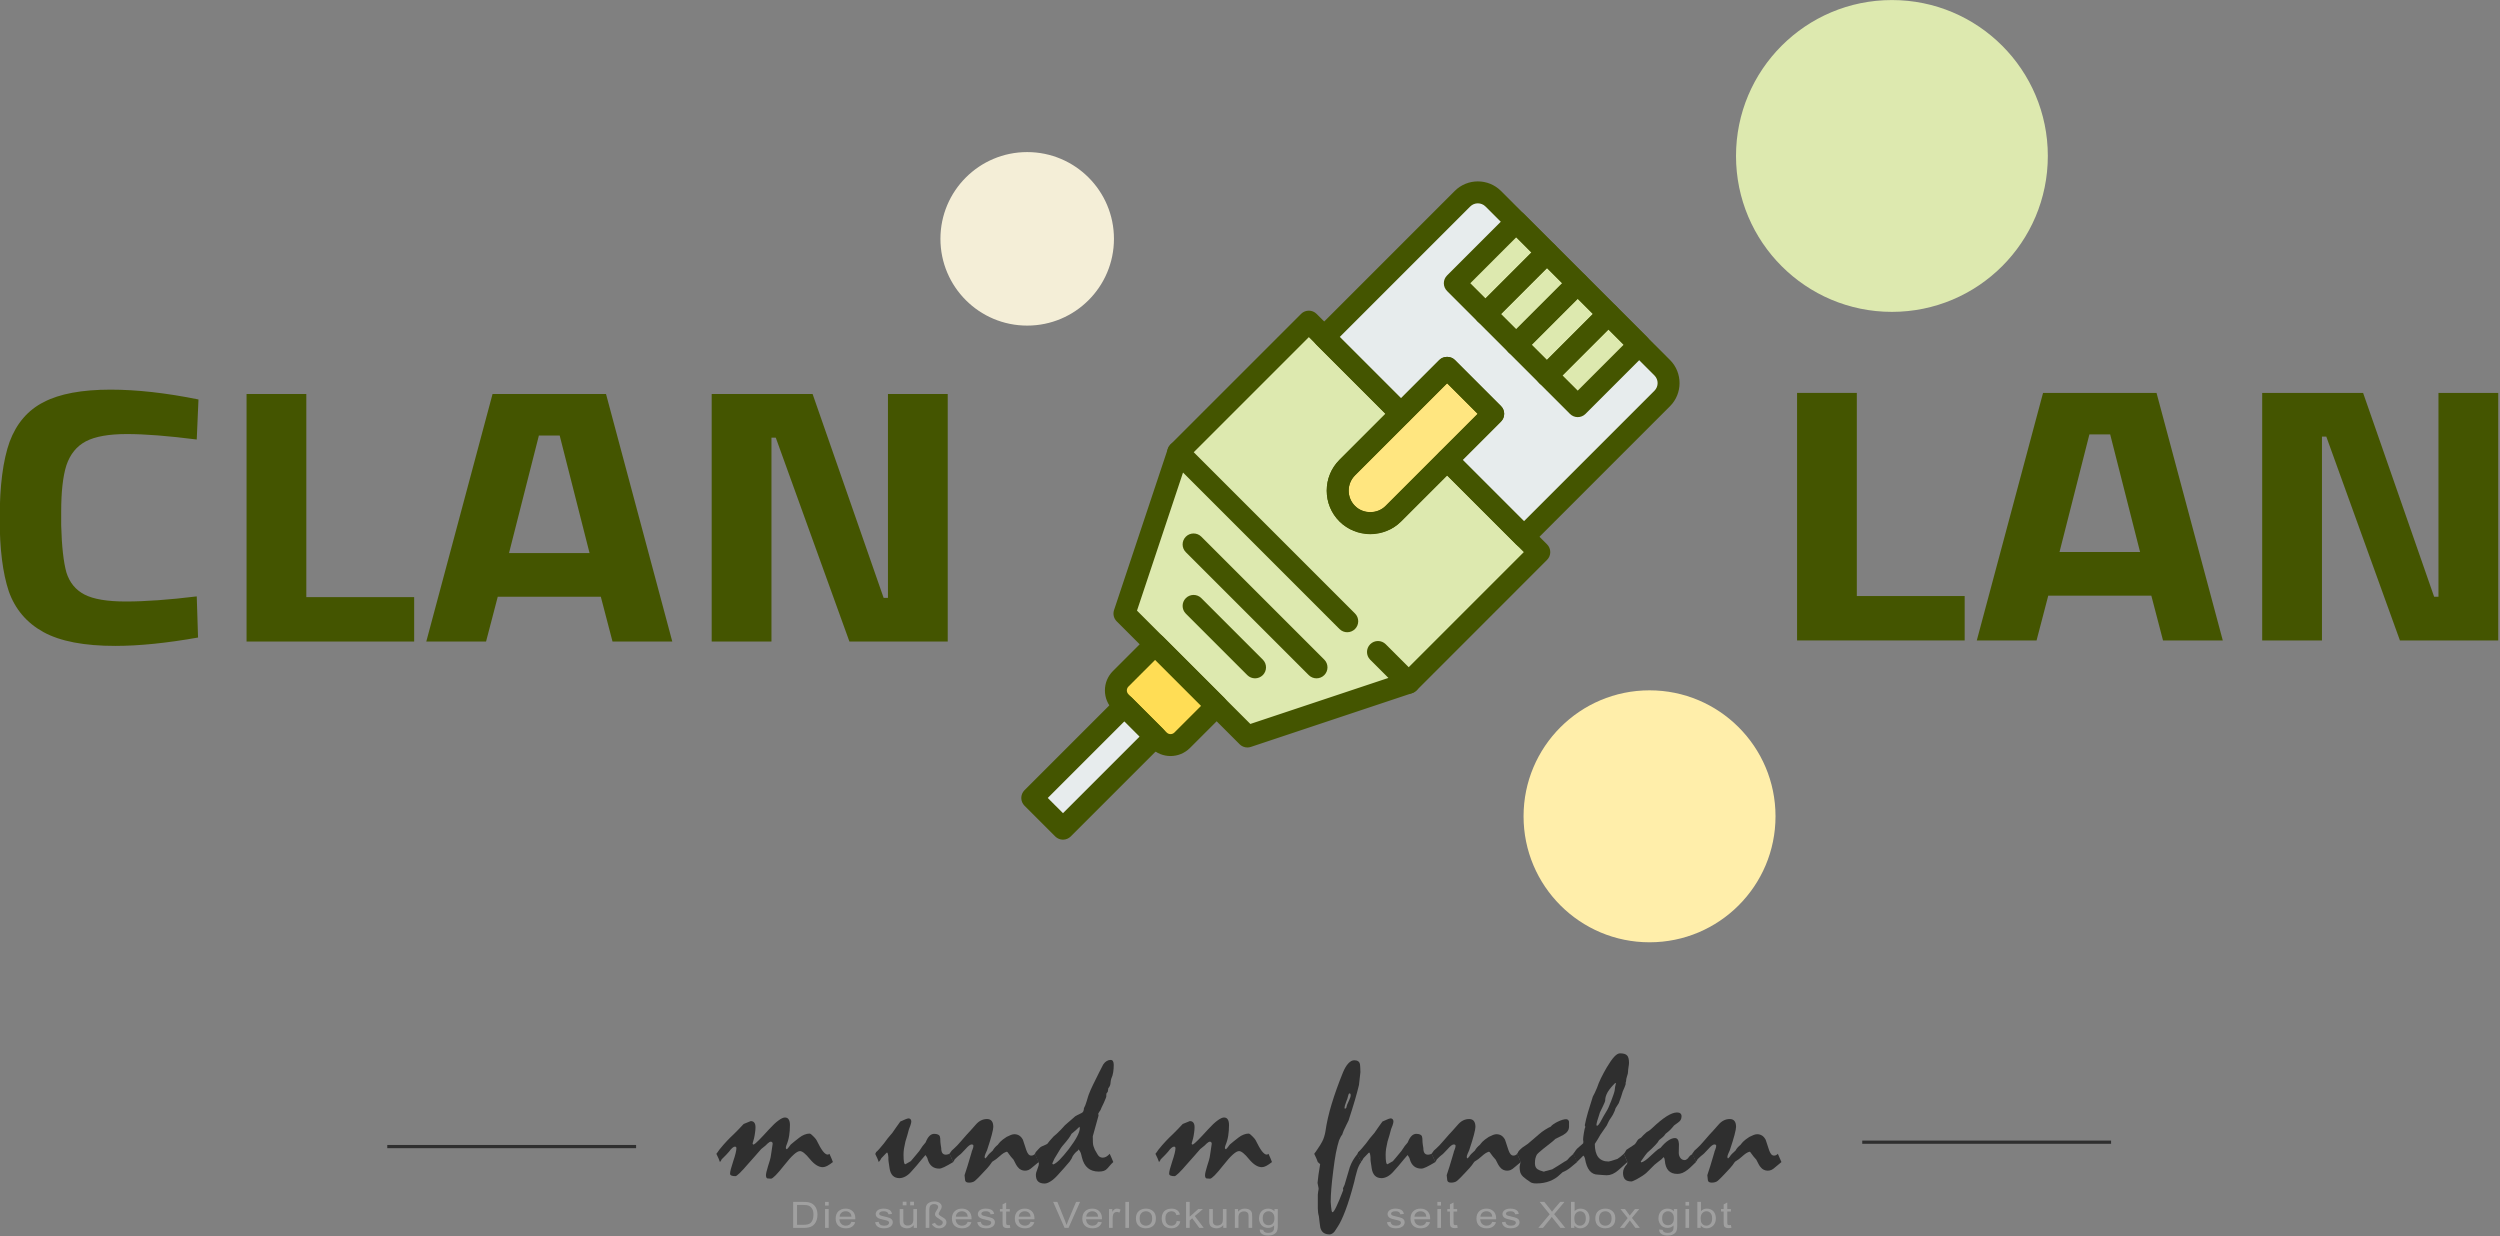 <?xml version="1.0" encoding="UTF-8" standalone="no"?>
<!-- Generator: Adobe Illustrator 12.0.0, SVG Export Plug-In . SVG Version: 6.00 Build 51448)  -->

<svg
   version="1.1"
   id="Ebene_1"
   width="668.665"
   height="330.645"
   viewBox="0 0 668.665 330.645"
   overflow="visible"
   enable-background="new 0 0 886.002 531.601"
   xml:space="preserve"
   sodipodi:docname="clanlan_logo.svg"
   inkscape:version="1.1.2 (b8e25be833, 2022-02-05)"
   xmlns:inkscape="http://www.inkscape.org/namespaces/inkscape"
   xmlns:sodipodi="http://sodipodi.sourceforge.net/DTD/sodipodi-0.dtd"
   xmlns="http://www.w3.org/2000/svg"
   xmlns:svg="http://www.w3.org/2000/svg"><rect x="0" y="0" width="668.665" height="330.645" fill="#808080" stroke="none"/><defs
   id="defs7" /><sodipodi:namedview
   id="namedview5"
   pagecolor="#ffffff"
   bordercolor="#666666"
   borderopacity="1.0"
   inkscape:pageshadow="2"
   inkscape:pageopacity="0.0"
   inkscape:pagecheckerboard="0"
   showgrid="false"
   inkscape:zoom="1.8101934"
   inkscape:cx="341.39999"
   inkscape:cy="102.47524"
   inkscape:window-width="3840"
   inkscape:window-height="2054"
   inkscape:window-x="-11"
   inkscape:window-y="-11"
   inkscape:window-maximized="1"
   inkscape:current-layer="g38325"
   showguides="true"
   inkscape:guide-bbox="true"
   fit-margin-top="0"
   fit-margin-left="0"
   fit-margin-right="0"
   fit-margin-bottom="0" />

<g
   id="g949"
   transform="matrix(0.442,0,0,0.442,-30.61,21.246)"><g
     id="g874">
</g><g
     id="g876">
</g><g
     id="g878">
</g><g
     id="g880">
</g><g
     id="g882">
</g><g
     id="g884">
</g><g
     id="g886">
</g><g
     id="g888">
</g><g
     id="g890">
</g><g
     id="g892">
</g><g
     id="g894">
</g><g
     id="g896">
</g><g
     id="g898">
</g><g
     id="g900">
</g><g
     id="g902">
</g><g
     style="overflow:visible"
     id="g18595-1"
     transform="matrix(0.635,0,0,0.635,-6631.712,1886.257)"><g
       id="g136740-4"
       transform="translate(-53.485,-172.64)" /></g><g
     id="g38325"
     transform="translate(7534.45,219.838)"><circle
       style="fill:#dde9af;fill-opacity:1;stroke:none;stroke-width:7.692;stroke-linecap:square;stroke-linejoin:round;stroke-miterlimit:4;stroke-dasharray:none;stroke-dashoffset:170.079;stroke-opacity:1;paint-order:stroke markers fill"
       id="path34313"
       cx="-6320.345"
       cy="-173.532"
       r="94.345" /><g
       id="g18704-6-7"
       transform="matrix(0.778,0,0,0.778,-6837.727,-199.625)"><rect
         x="-408.047"
         y="-379.374"
         transform="rotate(-135)"
         style="fill:#e7eced;stroke-width:1"
         width="33.801"
         height="115.848"
         id="rect824-6-6" /><path
         style="fill:#ffdd55"
         d="m 94.906,488.015 -29.756,-29.756 c -4.984,-4.984 -4.984,-13.065 0,-18.048 l 35.32,-35.32 47.805,47.805 -35.32,35.32 c -4.985,4.982 -13.066,4.982 -18.049,-0.001 z"
         id="path826-2-6" /><path
         style="fill:#e7eced"
         d="m 486.353,198.244 -131.432,-131.442 c -6.605,-6.605 -17.323,-6.605 -23.928,0 l -117.899,117.899 59.751,59.76 35.858,35.858 59.751,59.76 117.899,-117.899 c 6.614,-6.613 6.614,-17.331 0,-23.936 z"
         id="path828-7-6" /><g
         id="g834-3-0"
         style="fill:#dde9af"
         transform="translate(-12.167,53.326)"><path
           style="fill:#dde9af"
           d="m 331.222,216.641 -41.831,41.831 c -9.899,9.899 -25.95,9.899 -35.858,0 -9.899,-9.899 -9.899,-25.95 0,-35.858 L 295.364,180.783 223.657,109.076 122.075,210.66 80.243,336.153 175.852,431.762 301.337,389.931 402.928,288.349 Z"
           id="path830-6-4" /><rect
           x="356.146"
           y="33.447"
           transform="matrix(-0.707,-0.707,0.707,-0.707,589.279,378.582)"
           style="fill:#dde9af"
           width="33.801"
           height="67.602"
           id="rect832-8-5" /></g><rect
         x="-391.159"
         y="136.144"
         transform="rotate(-135)"
         style="fill:#dde9af;fill-opacity:1;stroke-width:1"
         width="33.801"
         height="67.601"
         id="rect836-2-2" /><rect
         x="-424.97"
         y="136.125"
         transform="rotate(-135)"
         style="fill:#dde9af;fill-opacity:1;stroke-width:1"
         width="33.801"
         height="67.601"
         id="rect838-3-3" /><g
         id="g844-4-8"
         transform="translate(-12.167,53.326)"><rect
           x="427.865"
           y="105.196"
           transform="matrix(-0.707,-0.707,0.707,-0.707,660.977,551.778)"
           style="fill:#dde9af;fill-opacity:1"
           width="33.801"
           height="67.602"
           id="rect840-7-2" /><path
           style="fill:#ffe680"
           d="m 253.533,258.464 v 0 c -9.899,-9.899 -9.899,-25.95 0,-35.858 l 77.68,-77.68 35.858,35.858 -77.68,77.68 c -9.899,9.907 -25.951,9.907 -35.858,0 z"
           id="path842-6-5" /></g><g
         id="g872-9-8"
         style="fill:#445500;fill-opacity:1"
         transform="translate(-12.167,53.326)"><path
           style="fill:#445500;fill-opacity:1"
           d="m 361.097,111.637 c -2.185,0 -4.369,-0.836 -6.033,-2.5 L 331.162,85.235 c -1.604,-1.604 -2.5,-3.772 -2.5,-6.033 0,-2.261 0.896,-4.437 2.5,-6.033 l 47.805,-47.805 c 3.337,-3.337 8.73,-3.337 12.066,0 l 23.902,23.902 c 1.604,1.604 2.5,3.772 2.5,6.033 0,2.261 -0.896,4.437 -2.5,6.033 l -47.805,47.805 c -1.664,1.664 -3.848,2.5 -6.033,2.5 z M 349.261,79.201 361.097,91.037 396.835,55.299 385,43.463 Z"
           id="path846-2-1" /><path
           style="fill:#445500;fill-opacity:1"
           d="m 385,135.539 v 0 c -2.261,0 -4.437,-0.896 -6.033,-2.5 l -23.902,-23.902 c -3.337,-3.337 -3.337,-8.73 0,-12.066 L 402.87,49.266 c 1.604,-1.604 3.772,-2.5 6.033,-2.5 v 0 c 2.261,0 4.437,0.896 6.033,2.5 l 23.902,23.902 c 3.337,3.337 3.337,8.73 0,12.066 l -47.805,47.805 c -1.605,1.596 -3.772,2.5 -6.033,2.5 z M 373.164,103.104 385,114.94 420.738,79.202 408.902,67.366 Z"
           id="path848-2-1" /><path
           style="fill:#445500;fill-opacity:1"
           d="m 408.902,159.442 c -2.185,0 -4.369,-0.836 -6.033,-2.5 L 378.967,133.04 c -1.604,-1.604 -2.5,-3.772 -2.5,-6.033 0,-2.261 0.896,-4.437 2.5,-6.033 l 47.805,-47.805 c 3.337,-3.337 8.73,-3.337 12.066,0 L 462.74,97.07 c 1.604,1.604 2.5,3.772 2.5,6.033 0,2.261 -0.896,4.437 -2.5,6.033 l -47.805,47.805 c -1.664,1.664 -3.849,2.501 -6.033,2.501 z m -11.836,-32.436 11.836,11.836 35.738,-35.738 -11.836,-11.836 z"
           id="path850-5-9" /><path
           style="fill:#445500;fill-opacity:1"
           d="m 432.804,183.344 v 0 c -2.261,0 -4.437,-0.896 -6.033,-2.5 l -23.902,-23.902 c -3.337,-3.337 -3.337,-8.73 0,-12.066 l 47.805,-47.805 c 1.604,-1.604 3.772,-2.5 6.033,-2.5 v 0 c 2.261,0 4.437,0.896 6.033,2.5 l 23.902,23.902 c 3.337,3.337 3.337,8.73 0,12.066 l -47.805,47.805 c -1.604,1.604 -3.772,2.5 -6.033,2.5 z m -11.836,-32.436 11.836,11.836 35.738,-35.738 -11.836,-11.836 z"
           id="path852-2-4" /><path
           style="fill:#445500;fill-opacity:1"
           d="m 271.462,274.405 c -8.679,0 -17.349,-3.302 -23.962,-9.907 v 0 c -6.4,-6.4 -9.924,-14.908 -9.924,-23.962 0,-9.054 3.524,-17.562 9.924,-23.962 l 77.68,-77.689 c 3.2,-3.2 8.866,-3.2 12.066,0 l 35.858,35.858 c 1.604,1.604 2.5,3.772 2.5,6.033 0,2.261 -0.896,4.437 -2.5,6.033 l -77.689,77.68 c -6.596,6.613 -15.275,9.916 -23.953,9.916 z m 59.751,-117.404 -71.647,71.647 c -3.174,3.183 -4.924,7.399 -4.924,11.896 0,4.497 1.749,8.713 4.924,11.896 v 0 c 6.562,6.562 17.229,6.562 23.783,0 l 71.647,-71.647 z"
           id="path854-9-6" /><path
           style="fill:#445500;fill-opacity:1"
           d="m 253.533,350.66 c -2.185,0 -4.369,-0.836 -6.033,-2.5 L 116.041,216.693 c -3.337,-3.337 -3.337,-8.73 0,-12.066 3.328,-3.337 8.738,-3.337 12.066,0 l 131.467,131.467 c 3.337,3.337 3.337,8.73 0,12.066 -1.672,1.663 -3.857,2.5 -6.041,2.5 z"
           id="path856-8-2" /><path
           style="fill:#445500;fill-opacity:1"
           d="m 301.337,398.464 c -2.185,0 -4.369,-0.836 -6.033,-2.5 l -23.902,-23.902 c -3.337,-3.337 -3.337,-8.73 0,-12.066 3.337,-3.337 8.73,-3.337 12.066,0 l 23.902,23.902 c 3.337,3.337 3.337,8.73 0,12.066 -1.664,1.664 -3.848,2.5 -6.033,2.5 z"
           id="path858-9-4" /><path
           style="fill:#445500;fill-opacity:1"
           d="m 116.093,446.951 c -5.453,0 -10.906,-2.074 -15.053,-6.229 L 71.284,410.966 c -4.028,-4.028 -6.238,-9.37 -6.238,-15.062 0,-5.692 2.219,-11.034 6.238,-15.062 l 26.829,-26.829 c 3.328,-3.337 8.738,-3.337 12.066,0 l 47.805,47.805 c 1.604,1.604 2.5,3.772 2.5,6.033 0,2.261 -0.896,4.437 -2.5,6.033 l -26.829,26.829 c -4.148,4.156 -9.609,6.23 -15.062,6.238 z m -11.947,-74.83 -20.796,20.796 c -1.075,1.075 -1.237,2.338 -1.237,2.995 0,0.657 0.162,1.911 1.246,2.995 l 29.756,29.756 v 0 c 1.647,1.647 4.326,1.647 5.982,0 l 20.796,-20.796 z"
           id="path860-6-7" /><path
           style="fill:#445500;fill-opacity:1"
           d="m 32.439,512.002 c -2.185,0 -4.369,-0.836 -6.033,-2.5 L 2.504,485.6 c -1.604,-1.604 -2.5,-3.772 -2.5,-6.033 0,-2.261 0.896,-4.437 2.5,-6.033 l 71.707,-71.707 c 3.2,-3.2 8.866,-3.2 12.066,0 l 23.902,23.902 c 3.337,3.337 3.337,8.73 0,12.066 l -71.707,71.707 c -1.664,1.664 -3.848,2.5 -6.033,2.5 z m -11.836,-32.436 11.836,11.836 59.64,-59.64 -11.836,-11.836 z"
           id="path862-4-9" /><path
           style="fill:#445500;fill-opacity:1"
           d="m 390.973,284.926 v 0 c -2.261,0 -4.437,-0.896 -6.033,-2.5 l -59.751,-59.76 c -1.604,-1.604 -2.5,-3.772 -2.5,-6.033 0,-2.261 0.896,-4.437 2.5,-6.033 l 29.824,-29.816 -23.791,-23.791 -29.816,29.824 c -3.2,3.2 -8.866,3.2 -12.066,0 l -59.76,-59.751 c -1.604,-1.604 -2.5,-3.772 -2.5,-6.033 0,-2.261 0.896,-4.437 2.5,-6.033 L 337.127,7.443 c 9.916,-9.924 26.07,-9.924 35.994,0 l 131.441,131.441 v 0 c 9.916,9.924 9.916,26.07 0,35.994 L 397.006,282.426 c -1.604,1.604 -3.772,2.5 -6.033,2.5 z m -47.685,-68.293 47.685,47.694 101.514,-101.514 c 3.268,-3.268 3.268,-8.585 0,-11.862 L 361.055,19.51 c -3.268,-3.26 -8.593,-3.26 -11.862,0 l -101.514,101.522 47.685,47.685 29.816,-29.824 c 3.2,-3.2 8.866,-3.2 12.066,0 l 35.858,35.858 c 1.604,1.604 2.5,3.772 2.5,6.033 0,2.261 -0.896,4.437 -2.5,6.033 z"
           id="path864-6-4" /><path
           style="fill:#445500;fill-opacity:1"
           d="m 175.853,440.295 c -2.227,0 -4.412,-0.87 -6.033,-2.5 L 74.21,342.186 c -2.287,-2.287 -3.081,-5.666 -2.065,-8.73 l 41.831,-125.493 c 0.418,-1.254 1.126,-2.398 2.065,-3.337 L 217.623,103.043 c 3.328,-3.337 8.738,-3.337 12.066,0 l 71.707,71.707 c 3.337,3.337 3.337,8.73 0,12.066 l -41.831,41.831 c -3.174,3.183 -4.924,7.399 -4.924,11.896 0,4.497 1.749,8.713 4.924,11.896 6.357,6.349 17.434,6.349 23.783,0 l 41.831,-41.831 c 3.337,-3.337 8.73,-3.337 12.066,0 l 71.707,71.707 c 3.337,3.337 3.337,8.73 0,12.066 L 307.379,395.964 c -0.939,0.939 -2.082,1.638 -3.337,2.065 L 178.549,439.86 c -0.879,0.29 -1.792,0.435 -2.696,0.435 z M 90.006,333.849 178.157,422 296.73,382.473 390.854,288.349 331.214,228.7 295.416,264.498 c -12.8,12.809 -35.115,12.8 -47.915,0 -6.4,-6.4 -9.924,-14.908 -9.924,-23.962 0,-9.054 3.524,-17.562 9.924,-23.962 l 35.798,-35.798 -59.64,-59.64 -94.124,94.124 z"
           id="path866-8-0" /><path
           style="fill:#445500;fill-opacity:1"
           d="m 229.631,386.517 c -2.185,0 -4.369,-0.836 -6.033,-2.5 l -95.609,-95.609 c -3.337,-3.337 -3.337,-8.73 0,-12.066 3.328,-3.337 8.738,-3.337 12.066,0 l 95.609,95.609 c 3.337,3.337 3.337,8.73 0,12.066 -1.664,1.664 -3.849,2.5 -6.033,2.5 z"
           id="path868-9-2" /><path
           style="fill:#445500;fill-opacity:1"
           d="m 181.826,386.517 c -2.185,0 -4.369,-0.836 -6.033,-2.5 l -47.805,-47.805 c -3.337,-3.337 -3.337,-8.73 0,-12.066 3.328,-3.337 8.738,-3.337 12.066,0 l 47.805,47.805 c 3.337,3.337 3.337,8.73 0,12.066 -1.664,1.664 -3.848,2.5 -6.033,2.5 z"
           id="path870-2-7" /></g></g><g
       aria-label="CLAN"
       transform="scale(1.091,0.917)"
       id="text2433-4-5"
       style="font-size:240.215px;line-height:1.25;fill:#445500;stroke-width:6.005"><path
         d="m -6778.56,134.079 q -25.943,0 -39.876,-9.128 -13.932,-9.128 -19.217,-26.904 -5.045,-18.016 -5.045,-47.803 0,-32.669 5.525,-50.926 5.765,-18.256 18.977,-26.183 13.212,-8.167 36.993,-8.167 21.86,0 48.764,6.486 l -0.961,26.424 q -23.781,-3.603 -38.675,-3.603 -15.133,0 -22.82,4.804 -7.687,4.804 -10.81,15.854 -2.883,10.81 -2.883,30.748 v 8.888 q 0.48,20.658 2.883,30.988 2.642,10.089 10.089,14.653 7.447,4.564 22.82,4.564 16.335,0 39.395,-3.363 l 0.721,27.144 q -26.183,5.525 -45.881,5.525 z"
         style="font-weight:bold;font-family:Cairo;-inkscape-font-specification:'Cairo, Bold'"
         id="path925" /><path
         d="m -6612.812,101.89 v 29.306 h -92.963 V -32.15 h 33.15 V 101.89 Z"
         style="font-weight:bold;font-family:Cairo;-inkscape-font-specification:'Cairo, Bold'"
         id="path927" /><path
         d="m -6509.279,101.65 h -57.171 l -6.486,29.546 h -33.15 l 36.753,-163.346 h 62.936 l 36.753,163.346 h -33.15 z m -22.82,-106.415 h -11.53 l -16.575,77.589 h 44.68 z"
         style="font-weight:bold;font-family:Cairo;-inkscape-font-specification:'Cairo, Bold'"
         id="path929" /><path
         d="M -6316.867,-32.15 V 131.196 h -54.529 l -40.837,-134.52 h -2.402 V 131.196 h -33.15 V -32.15 h 55.97 l 39.395,134.52 h 2.402 V -32.15 Z"
         style="font-weight:bold;font-family:Cairo;-inkscape-font-specification:'Cairo, Bold'"
         id="path931" /></g><g
       aria-label="LAN"
       transform="scale(1.091,0.917)"
       id="text2433-4-0-0"
       style="font-size:240.215px;line-height:1.25;fill:#445500;stroke-width:6.005"><path
         d="m -5752.819,101.165 v 29.306 h -92.963 V -32.875 h 33.15 V 101.165 Z"
         style="font-weight:bold;font-family:Cairo;-inkscape-font-specification:'Cairo, Bold'"
         id="path952" /><path
         d="m -5649.286,100.925 h -57.171 l -6.486,29.546 h -33.15 l 36.753,-163.346 h 62.936 l 36.753,163.346 h -33.15 z m -22.82,-106.415 h -11.53 l -16.575,77.589 h 44.68 z"
         style="font-weight:bold;font-family:Cairo;-inkscape-font-specification:'Cairo, Bold'"
         id="path954" /><path
         d="M -5456.874,-32.875 V 130.471 h -54.529 l -40.837,-134.52 h -2.402 V 130.471 h -33.15 V -32.875 h 55.97 l 39.395,134.52 h 2.402 V -32.875 Z"
         style="font-weight:bold;font-family:Cairo;-inkscape-font-specification:'Cairo, Bold'"
         id="path956" /></g><circle
       style="fill:#f4eed7;fill-opacity:1;stroke:none;stroke-width:4.28;stroke-linecap:square;stroke-linejoin:round;stroke-miterlimit:4;stroke-dasharray:none;stroke-dashoffset:170.079;stroke-opacity:1;paint-order:stroke markers fill"
       id="path34313-1"
       cx="-6843.615"
       cy="-123.377"
       r="52.501" /><circle
       style="fill:#ffeeaa;fill-opacity:1;stroke:none;stroke-width:6.215;stroke-linecap:square;stroke-linejoin:round;stroke-miterlimit:4;stroke-dasharray:none;stroke-dashoffset:170.079;stroke-opacity:1;paint-order:stroke markers fill"
       id="path34313-1-3"
       cx="-6467.017"
       cy="226.065"
       r="76.233" /></g><g
     id="g38379"
     transform="translate(7537.348,210.794)"><g
       style="overflow:visible"
       id="g35932"
       transform="matrix(0.835,0,0,0.835,-7061.712,428.232)"><g
         id="g136740"
         transform="translate(-20.997,-232.2)"><g
           aria-label="m und m funclan"
           transform="scale(0.998,1.002)"
           id="text1376"
           style="font-size:133.105px;line-height:1.25;font-family:Mistral;-inkscape-font-specification:'Mistral, Normal';fill:#2f2f2f;stroke-width:3.328"><path
             d="m 53.579,245 q 0.39,-0.455 0.91,-1.17 0.52,-0.78 1.17,-1.69 2.86,-3.575 5.524,-6.369 2.73,-2.86 5.134,-5.069 1.235,-1.17 2.99,-2.99 1.755,-1.885 4.095,-4.29 2.34,-0.91 5.134,-2.08 1.755,0 2.6,1.17 0.845,1.105 0.845,3.25 0,1.82 -0.325,3.965 -0.26,2.08 -0.78,4.29 -0.585,1.755 -0.975,3.38 0,0.455 0.195,0.715 0.195,0.195 0.65,0.195 0.975,-0.455 3.77,-3.25 2.795,-2.795 7.344,-7.799 3.9,-4.29 6.824,-6.369 2.925,-2.145 4.679,-2.145 1.885,0 2.73,1.43 0.91,1.365 0.91,4.095 0,3.965 -0.585,7.669 -0.585,3.64 -2.015,7.019 -0.26,0.65 -0.325,1.105 -0.065,0.455 -0.065,0.845 0,0.455 0.78,0.845 0.52,-0.455 1.17,-1.3 0.715,-0.845 1.625,-2.145 1.495,-1.235 2.99,-2.47 1.495,-1.235 3.25,-2.535 1.82,-1.43 3.705,-2.145 1.885,-0.78 3.705,-0.78 0.325,0 0.65,0.195 0.325,0.195 0.65,0.455 1.495,1.3 2.47,2.405 0.975,1.04 1.365,1.82 2.535,5.199 4.484,7.799 2.015,2.535 3.51,2.535 0.325,0 0.65,-0.13 0.325,-0.195 0.65,-0.455 1.495,3.185 2.535,5.979 -2.34,1.82 -4.16,2.795 -1.82,0.91 -3.185,0.91 -4.484,0 -9.294,-5.784 -4.744,-5.849 -7.279,-5.849 -3.38,0 -11.244,10.009 -7.864,9.944 -9.814,9.944 -0.975,0 -2.6,-0.195 -0.52,-0.195 -0.78,-0.78 -0.26,-0.65 -0.26,-1.495 0,-0.975 0.39,-2.535 0.39,-1.625 1.04,-3.77 0.845,-2.73 1.365,-4.355 0.52,-1.625 0.585,-2.275 0.195,-0.845 0.52,-3.315 0.39,-2.47 0.975,-6.564 0,-0.715 -0.39,-1.105 -0.39,-0.39 -0.91,-0.39 -0.455,0 -1.04,0.325 -0.52,0.26 -1.235,0.91 -0.78,0.845 -1.755,1.69 -0.91,0.845 -2.99,2.405 -2.275,2.6 -4.679,5.329 -2.34,2.665 -4.809,5.394 -3.9,4.549 -6.239,6.759 -2.275,2.145 -2.925,2.145 -1.95,0 -2.99,-0.455 -0.975,-0.455 -0.975,-1.365 0,-2.145 2.275,-8.904 2.34,-6.824 2.34,-9.619 0,-0.455 -0.325,-0.715 -0.26,-0.325 -0.715,-0.325 -0.78,0 -1.885,0.91 -1.04,0.845 -2.405,2.73 -0.91,1.04 -2.21,2.405 -1.3,1.365 -3.185,3.185 -0.195,0.52 -0.52,1.04 -0.325,0.455 -0.715,0.91 -0.26,-0.975 -0.91,-2.405 -0.65,-1.43 -1.69,-3.575 z"
             id="path225182" /><path
             d="m 168.876,245 q 0.26,-0.195 0.455,-0.455 0.13,-0.26 0.13,-0.65 1.105,-0.91 2.47,-2.47 1.43,-1.625 3.185,-3.77 1.43,-1.95 2.925,-3.9 1.56,-1.95 3.315,-3.9 1.43,-1.95 2.795,-4.03 1.43,-2.145 2.99,-4.16 2.6,-1.235 4.03,-1.755 1.43,-0.52 1.95,-0.52 0.975,0 1.495,0.65 0.52,0.585 0.52,1.755 0,0.39 -0.195,1.105 -0.195,0.715 -0.455,1.56 -0.455,1.3 -1.04,2.665 -0.52,2.275 -1.235,4.549 -0.715,2.275 -1.365,4.484 -0.65,2.795 -1.04,5.134 -0.325,2.34 -0.325,4.29 0,3.64 0.325,5.394 0.39,1.755 1.04,1.56 0.65,-0.39 1.625,-0.91 0.975,-0.585 2.275,-1.3 1.17,-1.235 2.6,-3.055 1.495,-1.82 3.575,-4.29 1.17,-1.82 2.405,-3.575 0.455,-0.52 1.04,-1.235 0.65,-0.715 1.17,-1.43 1.235,-3.12 2.73,-4.614 1.56,-1.56 3.445,-1.56 1.69,0 2.665,0.455 1.04,0.39 1.43,1.235 0.195,0.455 0.325,1.56 0.13,1.105 0.13,2.925 0,0.715 0.26,2.08 0.325,1.365 0.325,2.015 0,2.405 0.845,3.64 0.845,1.17 2.6,1.17 0.52,0 1.235,-0.195 0.715,-0.195 1.43,-0.455 l 2.6,5.979 q -3.9,2.34 -6.434,3.575 -2.47,1.17 -3.705,1.17 -3.25,0 -5.329,-1.69 -2.08,-1.69 -3.055,-5.004 -0.13,-0.78 -0.585,-1.56 -0.39,-0.78 -1.04,-1.56 -0.585,0.65 -1.365,1.56 -0.715,0.91 -1.56,1.82 -1.755,2.145 -3.51,4.225 -1.755,2.015 -3.575,4.03 -2.275,2.665 -4.614,3.9 -2.275,1.17 -4.29,1.17 -2.99,0 -4.809,-1.755 -1.82,-1.82 -2.34,-5.329 -0.585,-3.38 -0.78,-5.264 -0.195,-1.885 -0.065,-2.275 -0.13,-1.885 -0.39,-2.86 -0.195,-0.975 -0.65,-0.975 l -0.39,0.195 -3.705,3.835 q -0.195,0.455 -0.65,1.17 -0.455,0.65 -1.235,1.625 -0.26,-0.975 -0.91,-2.405 -0.65,-1.43 -1.69,-3.575 z"
             style="letter-spacing:-0.14px"
             id="path225184" /><path
             d="m 222.809,245 q 0.26,-0.455 0.715,-0.975 0.39,-0.585 0.975,-1.365 0.65,-0.52 1.69,-1.495 1.04,-0.975 2.34,-2.275 1.17,-1.3 2.86,-3.185 1.69,-1.95 4.095,-4.679 1.04,-1.105 2.6,-2.795 1.56,-1.755 3.705,-4.16 1.82,-2.145 3.9,-3.185 2.08,-1.04 4.42,-1.04 2.34,0 3.445,1.495 1.105,1.43 1.105,4.225 0,1.495 -1.105,5.719 -1.105,4.225 -3.445,11.179 -0.585,1.3 -1.105,2.47 -0.39,0.845 -0.52,1.495 -0.13,0.65 -0.13,0.975 0,0.39 0.455,0.975 0.325,-0.195 0.585,-0.52 0.325,-0.325 0.715,-0.78 0.52,-0.975 1.56,-2.015 1.105,-1.105 2.6,-2.405 0.585,-1.105 1.495,-2.145 0.975,-1.105 2.145,-2.015 0.26,-0.26 0.65,-0.845 0.455,-0.585 1.04,-1.235 0.845,-0.845 2.015,-1.755 1.17,-0.91 2.73,-1.885 1.755,-0.91 3.12,-1.43 1.43,-0.52 2.47,-0.52 2.015,0 3.575,0.975 1.56,0.975 2.665,3.055 1.3,4.03 2.47,7.474 0.715,2.015 1.56,2.99 0.91,0.975 2.015,0.975 0.845,0 1.495,-0.325 0.715,-0.325 1.3,-0.975 l 2.6,5.979 q -1.105,0.91 -2.275,1.885 -1.17,0.975 -2.275,1.885 -1.495,1.365 -2.795,1.95 -1.3,0.52 -2.6,0.52 -1.495,0 -2.86,-0.65 -1.365,-0.65 -2.34,-1.95 -0.52,-0.52 -1.3,-1.885 -0.78,-1.43 -1.82,-3.51 -0.845,-0.845 -1.95,-2.21 -1.04,-1.43 -2.47,-3.315 l -0.585,-0.195 q -1.235,0.39 -2.47,1.17 -1.17,0.78 -2.535,2.015 -2.925,2.6 -4.225,3.25 -1.3,0.65 -1.755,1.495 -0.91,1.56 -3.12,4.03 -2.21,2.47 -5.524,5.849 -0.845,0.845 -1.69,1.69 -0.845,0.78 -1.69,1.56 -0.845,0.715 -1.95,0.975 -1.04,0.325 -2.34,0.325 -2.6,0 -2.86,-1.755 -0.195,-1.82 -0.39,-3.64 0.975,-2.73 2.21,-6.824 1.235,-4.095 2.86,-9.554 0,-0.325 0.195,-0.845 0.26,-0.585 0.585,-1.495 0.325,-0.845 0.455,-1.43 0.13,-0.65 0.13,-1.105 0,-0.455 -0.325,-0.715 -0.325,-0.26 -1.04,-0.26 -0.65,0 -1.755,0.78 -1.04,0.78 -2.535,2.47 -1.82,1.95 -2.925,3.055 -1.105,1.105 -1.495,1.3 -0.65,0.455 -1.56,1.3 -0.845,0.845 -1.95,1.885 -0.13,0.26 -0.39,0.78 -0.26,0.52 -0.845,1.17 -0.26,-0.975 -0.91,-2.405 -0.65,-1.43 -1.69,-3.575 z"
             style="letter-spacing:-0.14px"
             id="path225186" /><path
             d="m 284.802,245 0.39,-0.455 0.195,-0.65 q 1.17,-1.43 2.015,-2.21 0.845,-0.845 1.3,-1.3 0.325,-0.325 1.43,-0.845 1.105,-0.52 2.99,-1.3 l 0.845,-0.52 q 0.455,-0.715 1.625,-2.08 1.17,-1.365 2.795,-3.12 0.325,-0.39 0.975,-0.845 0.65,-0.455 1.365,-1.17 1.56,-1.495 3.12,-3.055 1.56,-1.625 2.925,-3.185 0.585,-0.585 2.405,-2.08 1.82,-1.56 4.939,-4.29 0.455,-0.325 1.625,-0.91 1.17,-0.65 3.055,-1.495 0.845,-0.39 1.235,-1.235 0.455,-0.91 0.455,-2.275 0.52,-0.845 0.975,-2.015 0.52,-1.235 0.975,-2.86 0.65,-2.015 0.975,-3.25 0.39,-1.3 0.585,-1.755 1.105,-2.925 2.99,-6.824 1.885,-3.965 4.484,-9.034 1.3,-2.665 3.055,-5.914 1.105,-1.625 2.47,-2.405 1.365,-0.845 2.86,-0.845 1.17,0 1.69,0.91 0.585,0.91 0.585,2.665 0,2.795 -0.39,5.329 -0.39,2.535 -1.43,4.744 -0.195,0.455 -0.325,1.365 -0.13,0.91 -0.26,2.21 -0.065,0.91 -0.52,1.755 -0.39,0.845 -1.04,1.56 0,0.455 -0.13,1.105 -0.13,0.585 -0.26,1.43 l -0.91,1.17 q -0.13,0.39 -0.13,0.975 0,0.52 0,1.105 0,0.39 -0.455,1.56 -0.455,1.105 -1.365,3.185 -1.04,2.21 -1.69,3.51 -0.585,1.3 -0.65,1.625 -0.26,0.325 -0.715,1.04 -0.39,0.715 -0.975,1.625 l 0.195,1.43 -4.16,14.948 q 0,2.47 0.065,4.225 0.065,1.755 0.39,2.795 0.325,1.105 1.04,2.73 0.78,1.56 1.95,3.38 0.715,1.235 1.69,1.82 0.975,0.52 2.08,0.52 1.235,0 2.47,-0.65 1.3,-0.715 2.6,-2.145 0.78,1.69 1.43,3.185 0.715,1.495 1.17,2.795 -0.325,0.195 -1.43,1.365 -1.04,1.105 -2.795,3.185 -1.04,1.235 -2.6,1.82 -1.495,0.52 -3.705,0.52 -4.874,0 -7.929,-2.535 -3.055,-2.535 -4.29,-7.604 -0.26,-1.04 -0.455,-1.82 -0.195,-0.78 -0.39,-1.43 -0.455,-1.235 -1.56,-2.665 -0.455,0.65 -0.715,0.975 -0.78,0.52 -1.755,1.495 -0.91,0.975 -1.885,2.47 -0.195,0.65 -0.715,1.625 -0.52,0.91 -1.43,2.21 -2.08,2.405 -4.225,4.874 -2.145,2.405 -4.29,4.744 -2.925,3.25 -5.394,4.744 -2.47,1.56 -4.29,1.56 -3.25,0 -4.809,-1.56 -1.56,-1.495 -1.56,-4.744 0,-1.495 1.105,-4.16 1.105,-2.73 1.105,-4.03 l -0.39,-1.04 z m 32.691,-18.588 q 0,-0.325 -0.26,-0.975 -0.975,0.975 -2.405,2.275 -1.43,1.3 -3.38,2.86 -0.455,1.04 -2.08,3.315 -1.625,2.21 -4.549,5.524 -0.845,0.975 -2.275,3.38 -1.43,2.34 -3.51,5.784 -0.715,1.365 -1.495,3.315 0,0.39 0.52,0.845 1.95,-0.585 4.744,-3.38 2.86,-2.86 6.759,-7.864 4.03,-5.329 5.979,-9.034 1.95,-3.77 1.95,-6.044 z"
             id="path225188" /><path
             d="m 372.413,245 q 0.39,-0.455 0.91,-1.17 0.52,-0.78 1.17,-1.69 2.86,-3.575 5.524,-6.369 2.73,-2.86 5.134,-5.069 1.235,-1.17 2.99,-2.99 1.755,-1.885 4.095,-4.29 2.34,-0.91 5.134,-2.08 1.755,0 2.6,1.17 0.845,1.105 0.845,3.25 0,1.82 -0.325,3.965 -0.26,2.08 -0.78,4.29 -0.585,1.755 -0.975,3.38 0,0.455 0.195,0.715 0.195,0.195 0.65,0.195 0.975,-0.455 3.77,-3.25 2.795,-2.795 7.344,-7.799 3.9,-4.29 6.824,-6.369 2.925,-2.145 4.679,-2.145 1.885,0 2.73,1.43 0.91,1.365 0.91,4.095 0,3.965 -0.585,7.669 -0.585,3.64 -2.015,7.019 -0.26,0.65 -0.325,1.105 -0.065,0.455 -0.065,0.845 0,0.455 0.78,0.845 0.52,-0.455 1.17,-1.3 0.715,-0.845 1.625,-2.145 1.495,-1.235 2.99,-2.47 1.495,-1.235 3.25,-2.535 1.82,-1.43 3.705,-2.145 1.885,-0.78 3.705,-0.78 0.325,0 0.65,0.195 0.325,0.195 0.65,0.455 1.495,1.3 2.47,2.405 0.975,1.04 1.365,1.82 2.535,5.199 4.484,7.799 2.015,2.535 3.51,2.535 0.325,0 0.65,-0.13 0.325,-0.195 0.65,-0.455 1.495,3.185 2.535,5.979 -2.34,1.82 -4.16,2.795 -1.82,0.91 -3.185,0.91 -4.484,0 -9.294,-5.784 -4.744,-5.849 -7.279,-5.849 -3.38,0 -11.244,10.009 -7.864,9.944 -9.814,9.944 -0.975,0 -2.6,-0.195 -0.52,-0.195 -0.78,-0.78 -0.26,-0.65 -0.26,-1.495 0,-0.975 0.39,-2.535 0.39,-1.625 1.04,-3.77 0.845,-2.73 1.365,-4.355 0.52,-1.625 0.585,-2.275 0.195,-0.845 0.52,-3.315 0.39,-2.47 0.975,-6.564 0,-0.715 -0.39,-1.105 -0.39,-0.39 -0.91,-0.39 -0.455,0 -1.04,0.325 -0.52,0.26 -1.235,0.91 -0.78,0.845 -1.755,1.69 -0.91,0.845 -2.99,2.405 -2.275,2.6 -4.679,5.329 -2.34,2.665 -4.809,5.394 -3.9,4.549 -6.239,6.759 -2.275,2.145 -2.925,2.145 -1.95,0 -2.99,-0.455 -0.975,-0.455 -0.975,-1.365 0,-2.145 2.275,-8.904 2.34,-6.824 2.34,-9.619 0,-0.455 -0.325,-0.715 -0.26,-0.325 -0.715,-0.325 -0.78,0 -1.885,0.91 -1.04,0.845 -2.405,2.73 -0.91,1.04 -2.21,2.405 -1.3,1.365 -3.185,3.185 -0.195,0.52 -0.52,1.04 -0.325,0.455 -0.715,0.91 -0.26,-0.975 -0.91,-2.405 -0.65,-1.43 -1.69,-3.575 z"
             id="path225190" /><path
             d="m 487.71,245 q 0.26,-0.455 0.715,-0.975 0.39,-0.585 0.975,-1.365 1.56,-2.275 2.6,-3.9 1.04,-1.69 1.495,-2.6 0.91,-1.69 1.43,-3.51 0.585,-1.82 0.91,-3.77 1.3,-9.294 4.549,-19.953 3.25,-10.659 8.254,-22.942 1.82,-4.29 3.9,-6.434 2.08,-2.21 4.29,-2.21 1.69,0 2.73,0.715 1.04,0.65 1.365,2.145 0.13,0.585 0.195,2.015 0.13,1.43 0.13,3.705 0,0.52 -1.04,9.294 -1.04,4.355 -2.925,10.854 -1.885,6.434 -4.679,14.948 -0.65,1.17 -1.495,2.99 -0.845,1.82 -2.08,4.354 -0.195,0.455 -0.455,1.235 -0.195,0.715 -0.585,1.625 -0.455,0.455 -1.04,1.495 -0.52,1.04 -1.235,2.6 -1.17,3.64 -2.275,9.164 -1.04,5.524 -1.95,13.064 -0.91,7.084 -1.365,12.609 -0.455,5.589 -0.455,9.684 0.065,1.56 0.26,3.25 0.195,2.015 0.39,3.055 0.26,1.105 0.65,1.105 0.91,0 2.795,-4.03 1.95,-3.965 5.004,-11.959 l -0.195,-1.3 q 0.26,-0.585 0.715,-1.495 0.52,-0.91 0.845,-2.34 1.625,-5.199 2.405,-8.059 0.78,-2.925 0.975,-3.315 0.91,-2.6 2.34,-5.069 1.495,-2.47 3.315,-4.679 0.975,1.95 1.56,3.445 0.585,1.495 1.04,2.535 -0.91,1.17 -1.755,2.99 -0.845,1.755 -1.365,3.9 -0.585,1.82 -1.04,3.77 -0.39,1.885 -0.845,3.64 -3.25,12.414 -6.369,20.603 -3.12,8.254 -5.914,12.284 -0.455,0.845 -1.105,1.69 -0.585,0.845 -1.105,1.625 -0.78,0.845 -1.625,1.3 -0.845,0.52 -1.755,0.52 -2.795,0 -4.484,-1.235 -1.625,-1.235 -2.275,-3.705 -0.325,-2.08 -0.585,-4.16 -0.195,-2.015 -0.455,-4.03 -0.39,-1.3 -0.585,-2.73 -0.195,-1.365 -0.195,-3.055 v -9.879 q 0,-0.715 0.26,-2.21 0.325,-1.495 0.325,-2.275 -0.39,-1.95 -0.78,-3.965 0.195,-2.275 0.65,-5.719 0.52,-3.445 1.235,-7.864 l -1.69,-1.495 q -0.26,-0.845 -0.91,-2.34 -0.65,-1.495 -1.69,-3.64 z m 25.607,-43.675 q -0.39,0 -0.585,0.52 -0.13,0.455 -0.455,1.365 -0.065,0.65 -0.455,1.755 -0.39,1.105 -1.04,2.795 -0.52,1.43 -0.845,2.535 -0.26,1.04 -0.26,1.69 l 0.455,0.52 0.975,-0.975 q 0.065,-0.975 0.52,-2.145 0.455,-1.17 1.235,-2.665 0.65,-1.365 0.975,-2.34 0.325,-0.975 0.325,-1.625 0,-0.78 -0.195,-1.105 -0.195,-0.325 -0.65,-0.325 z"
             style="letter-spacing:-0.13px"
             id="path225192" /><path
             d="m 518.971,245 q 0.26,-0.195 0.455,-0.455 0.13,-0.26 0.13,-0.65 1.105,-0.91 2.47,-2.47 1.43,-1.625 3.185,-3.77 1.43,-1.95 2.925,-3.9 1.56,-1.95 3.315,-3.9 1.43,-1.95 2.795,-4.03 1.43,-2.145 2.99,-4.16 2.6,-1.235 4.03,-1.755 1.43,-0.52 1.95,-0.52 0.975,0 1.495,0.65 0.52,0.585 0.52,1.755 0,0.39 -0.195,1.105 -0.195,0.715 -0.455,1.56 -0.455,1.3 -1.04,2.665 -0.52,2.275 -1.235,4.549 -0.715,2.275 -1.365,4.484 -0.65,2.795 -1.04,5.134 -0.325,2.34 -0.325,4.29 0,3.64 0.325,5.394 0.39,1.755 1.04,1.56 0.65,-0.39 1.625,-0.91 0.975,-0.585 2.275,-1.3 1.17,-1.235 2.6,-3.055 1.495,-1.82 3.575,-4.29 1.17,-1.82 2.405,-3.575 0.455,-0.52 1.04,-1.235 0.65,-0.715 1.17,-1.43 1.235,-3.12 2.73,-4.614 1.56,-1.56 3.445,-1.56 1.69,0 2.665,0.455 1.04,0.39 1.43,1.235 0.195,0.455 0.325,1.56 0.13,1.105 0.13,2.925 0,0.715 0.26,2.08 0.325,1.365 0.325,2.015 0,2.405 0.845,3.64 0.845,1.17 2.6,1.17 0.52,0 1.235,-0.195 0.715,-0.195 1.43,-0.455 l 2.6,5.979 q -3.9,2.34 -6.434,3.575 -2.47,1.17 -3.705,1.17 -3.25,0 -5.329,-1.69 -2.08,-1.69 -3.055,-5.004 -0.13,-0.78 -0.585,-1.56 -0.39,-0.78 -1.04,-1.56 -0.585,0.65 -1.365,1.56 -0.715,0.91 -1.56,1.82 -1.755,2.145 -3.51,4.225 -1.755,2.015 -3.575,4.03 -2.275,2.665 -4.614,3.9 -2.275,1.17 -4.29,1.17 -2.99,0 -4.809,-1.755 -1.82,-1.82 -2.34,-5.329 -0.585,-3.38 -0.78,-5.264 -0.195,-1.885 -0.065,-2.275 -0.13,-1.885 -0.39,-2.86 -0.195,-0.975 -0.65,-0.975 l -0.39,0.195 -3.705,3.835 q -0.195,0.455 -0.65,1.17 -0.455,0.65 -1.235,1.625 -0.26,-0.975 -0.91,-2.405 -0.65,-1.43 -1.69,-3.575 z"
             style="letter-spacing:-0.13px"
             id="path225194" /><path
             d="m 572.915,245 q 0.26,-0.455 0.715,-0.975 0.39,-0.585 0.975,-1.365 0.65,-0.52 1.69,-1.495 1.04,-0.975 2.34,-2.275 1.17,-1.3 2.86,-3.185 1.69,-1.95 4.095,-4.679 1.04,-1.105 2.6,-2.795 1.56,-1.755 3.705,-4.16 1.82,-2.145 3.9,-3.185 2.08,-1.04 4.42,-1.04 2.34,0 3.445,1.495 1.105,1.43 1.105,4.225 0,1.495 -1.105,5.719 -1.105,4.225 -3.445,11.179 -0.585,1.3 -1.105,2.47 -0.39,0.845 -0.52,1.495 -0.13,0.65 -0.13,0.975 0,0.39 0.455,0.975 0.325,-0.195 0.585,-0.52 0.325,-0.325 0.715,-0.78 0.52,-0.975 1.56,-2.015 1.105,-1.105 2.6,-2.405 0.585,-1.105 1.495,-2.145 0.975,-1.105 2.145,-2.015 0.26,-0.26 0.65,-0.845 0.455,-0.585 1.04,-1.235 0.845,-0.845 2.015,-1.755 1.17,-0.91 2.73,-1.885 1.755,-0.91 3.12,-1.43 1.43,-0.52 2.47,-0.52 2.015,0 3.575,0.975 1.56,0.975 2.665,3.055 1.3,4.03 2.47,7.474 0.715,2.015 1.56,2.99 0.91,0.975 2.015,0.975 0.845,0 1.495,-0.325 0.715,-0.325 1.3,-0.975 l 2.6,5.979 q -1.105,0.91 -2.275,1.885 -1.17,0.975 -2.275,1.885 -1.495,1.365 -2.795,1.95 -1.3,0.52 -2.6,0.52 -1.495,0 -2.86,-0.65 -1.365,-0.65 -2.34,-1.95 -0.52,-0.52 -1.3,-1.885 -0.78,-1.43 -1.82,-3.51 -0.845,-0.845 -1.95,-2.21 -1.04,-1.43 -2.47,-3.315 l -0.585,-0.195 q -1.235,0.39 -2.47,1.17 -1.17,0.78 -2.535,2.015 -2.925,2.6 -4.225,3.25 -1.3,0.65 -1.755,1.495 -0.91,1.56 -3.12,4.03 -2.21,2.47 -5.524,5.849 -0.845,0.845 -1.69,1.69 -0.845,0.78 -1.69,1.56 -0.845,0.715 -1.95,0.975 -1.04,0.325 -2.34,0.325 -2.6,0 -2.86,-1.755 -0.195,-1.82 -0.39,-3.64 0.975,-2.73 2.21,-6.824 1.235,-4.095 2.86,-9.554 0,-0.325 0.195,-0.845 0.26,-0.585 0.585,-1.495 0.325,-0.845 0.455,-1.43 0.13,-0.65 0.13,-1.105 0,-0.455 -0.325,-0.715 -0.325,-0.26 -1.04,-0.26 -0.65,0 -1.755,0.78 -1.04,0.78 -2.535,2.47 -1.82,1.95 -2.925,3.055 -1.105,1.105 -1.495,1.3 -0.65,0.455 -1.56,1.3 -0.845,0.845 -1.95,1.885 -0.13,0.26 -0.39,0.78 -0.26,0.52 -0.845,1.17 -0.26,-0.975 -0.91,-2.405 -0.65,-1.43 -1.69,-3.575 z"
             style="letter-spacing:-0.13px"
             id="path225196" /><path
             d="m 634.918,245 0.585,-0.52 q 0.065,-0.715 0.91,-1.69 0.845,-0.975 2.405,-2.275 0.975,-0.715 2.015,-1.365 1.105,-0.65 2.08,-1.43 4.095,-3.51 7.929,-6.759 2.21,-1.95 4.42,-3.315 2.21,-1.43 4.16,-2.275 1.365,-1.755 5.069,-3.575 3.77,-1.82 6.109,-1.82 0.91,0 1.43,0.52 0.585,0.52 0.715,1.3 v 3.575 q 0,1.885 -1.105,3.38 -1.04,1.43 -3.185,2.665 -1.43,0.65 -2.86,1.43 -1.43,0.78 -2.86,1.43 -0.52,0.65 -2.795,2.47 -2.21,1.755 -6.044,4.744 -1.755,1.365 -2.925,2.47 -1.17,1.04 -1.625,1.69 -0.65,1.235 -1.04,2.73 -0.325,1.495 -0.325,3.445 0,1.495 0.455,2.6 0.455,1.04 1.365,1.69 0.65,0.455 1.755,0.91 1.17,0.455 2.86,0.91 0.975,-0.39 2.535,-0.715 1.625,-0.39 3.575,-0.975 2.21,-1.3 4.484,-2.73 2.34,-1.43 4.614,-2.925 0.325,-0.195 0.78,-0.39 0.52,-0.26 1.04,-0.715 0.65,-0.845 1.755,-1.95 1.17,-1.105 2.795,-2.535 2.6,5.654 2.6,5.979 -2.405,1.95 -4.874,4.03 -2.47,2.015 -5.654,3.315 -1.04,0.845 -1.755,1.56 -3.25,3.25 -7.604,4.874 -4.29,1.69 -9.814,1.69 -1.235,0 -2.21,-0.195 -0.975,-0.195 -1.625,-0.52 -1.95,-1.3 -3.315,-2.275 -1.43,-1.04 -2.405,-1.95 -0.975,-0.975 -1.43,-1.82 -0.585,-0.91 -0.78,-2.21 -0.26,-1.3 -0.26,-3.185 0,-0.52 0.325,-1.69 0.325,-1.17 0.325,-1.625 -0.455,-1.43 -1.105,-2.925 -0.65,-1.495 -1.495,-3.055 z"
             style="letter-spacing:-0.13px"
             id="path225198" /><path
             d="m 675.798,245 q 0.585,-0.65 1.17,-1.56 0.585,-0.975 1.56,-2.08 l 4.29,-3.77 q 0.26,-0.195 0.26,-0.52 0.065,-0.325 0.065,-0.91 -0.065,-0.845 -0.195,-1.365 0,-1.495 0.585,-5.004 0.585,-3.51 1.04,-4.225 l -0.39,-1.235 q 0.845,-4.355 2.34,-9.489 1.56,-5.199 3.51,-11.244 0.65,-1.04 1.365,-2.6 0.715,-1.625 1.625,-3.64 1.105,-3.38 2.925,-7.084 1.82,-3.705 4.095,-7.604 3.055,-5.134 5.394,-7.734 2.405,-2.6 4.29,-2.6 3.77,0 5.134,1.495 1.43,1.43 1.43,5.459 0,1.04 -0.39,3.25 -0.325,2.145 -0.325,3.25 0,1.105 -0.715,3.12 -0.715,2.015 -0.715,3.705 -0.065,0.52 -0.325,1.04 l 0.065,0.91 q -0.26,0.91 -0.78,2.21 -0.52,1.3 -1.365,3.12 -0.455,1.625 -1.17,3.77 -0.715,2.145 -1.69,4.679 -0.39,0.65 -1.04,1.625 -0.585,0.91 -1.3,2.08 -0.195,0.845 -0.65,1.95 -0.455,1.105 -1.235,2.6 -0.39,0.78 -1.04,1.69 -0.65,0.91 -1.56,2.34 -0.39,0.65 -0.845,1.625 -0.455,0.975 -1.04,2.21 -0.715,1.105 -1.885,2.73 -1.17,1.625 -2.665,3.835 -2.015,3.575 -4.16,6.824 0,6.304 2.47,9.554 2.535,3.185 7.539,3.185 0.325,0 1.95,-0.455 1.625,-0.455 4.484,-1.43 0.845,-0.52 2.015,-1.43 1.17,-0.975 2.665,-2.275 l 2.535,5.979 q -1.69,1.495 -3.38,3.055 -1.69,1.56 -3.445,3.055 -2.015,1.69 -4.095,2.6 -2.08,0.845 -4.095,0.845 -1.04,0 -3.185,-0.195 -2.145,-0.26 -3.25,-0.26 -3.64,0 -6.044,-2.925 -2.34,-2.925 -3.315,-8.774 -0.13,-0.585 -0.39,-1.04 -0.195,-0.455 -0.78,-1.04 -0.845,0.845 -2.015,2.015 -1.105,1.17 -2.73,2.665 z m 31.002,-51.019 -0.455,-0.26 q -3.64,3.51 -5.524,6.629 -1.82,3.12 -1.82,6.044 0,0.455 -0.455,1.56 -0.39,1.04 -1.235,2.73 -1.04,2.015 -2.145,4.42 -1.235,3.64 -1.885,5.914 -0.65,2.275 -0.65,3.25 l 0.39,0.52 q 0.585,-0.065 1.43,-1.17 0.845,-1.105 1.95,-3.25 0.52,-1.17 1.495,-2.73 0.975,-1.56 2.21,-3.705 1.04,-1.43 3.315,-7.344 2.275,-5.914 2.47,-7.539 0.065,-1.3 0.325,-2.535 0.325,-1.3 0.585,-2.535 z"
             style="letter-spacing:-0.13px"
             id="path225200" /><path
             d="m 714.404,242.14 5.914,-3.9 q 0.325,-0.325 0.78,-0.845 0.455,-0.585 1.04,-1.625 0.455,-0.845 1.17,-1.43 0.78,-0.585 1.755,-1.04 0.52,-0.65 1.495,-1.625 0.975,-0.975 2.47,-2.275 0.715,-0.39 1.82,-1.105 1.105,-0.78 2.405,-2.015 5.914,-5.589 10.334,-8.384 4.484,-2.795 7.539,-2.795 1.69,0 2.47,0.715 0.845,0.715 0.845,2.015 0,1.365 -0.52,2.405 -0.455,1.04 -1.495,1.755 -1.625,1.17 -3.51,2.6 -1.04,1.365 -2.535,2.925 -1.495,1.495 -3.51,2.99 -0.65,0.845 -1.105,1.495 -0.325,0.325 -1.235,1.17 -0.91,0.845 -2.405,1.95 -0.65,1.43 -2.86,3.705 -2.145,2.275 -5.784,5.459 -0.455,0.455 -1.625,2.08 -1.17,1.625 -3.055,4.29 l 0.455,0.585 q 1.43,-0.455 2.99,-1.56 1.56,-1.105 3.445,-2.925 2.21,-2.015 3.575,-3.25 1.43,-1.3 2.015,-1.69 0.455,-0.26 0.91,-0.52 0.455,-0.26 1.04,-0.65 2.99,-3.575 5.589,-5.264 2.6,-1.755 4.809,-1.755 1.365,0 2.08,1.105 0.715,1.04 0.845,3.185 -0.13,3.25 -0.13,6.239 -0.065,2.08 1.105,3.77 1.235,1.625 3.185,1.625 0.585,0 1.105,-0.325 0.585,-0.325 1.17,-0.845 0.455,-0.585 0.845,-1.105 0.455,-0.52 0.91,-1.04 0.26,-0.13 0.715,-0.455 0.52,-0.325 0.975,-0.78 0.91,1.95 1.495,3.445 0.65,1.43 0.975,2.535 -1.495,1.365 -2.99,2.86 -1.43,1.43 -3.055,2.73 -1.95,1.495 -3.77,2.275 -1.82,0.715 -3.64,0.715 -4.225,0 -6.499,-2.405 -2.275,-2.405 -2.665,-7.279 0,-0.585 -0.195,-1.17 -0.13,-0.65 -0.65,-1.3 -0.325,0.325 -0.715,0.715 -0.39,0.325 -0.91,0.91 -0.845,0.65 -2.145,1.625 -1.235,0.975 -2.925,2.34 -2.275,2.34 -3.835,3.835 -1.56,1.495 -2.21,2.145 -1.3,1.105 -3.055,2.21 -1.69,1.105 -3.835,2.275 -1.365,0.715 -2.34,1.105 -0.975,0.455 -1.43,0.455 -3.12,0 -4.614,-1.495 -1.495,-1.56 -1.495,-4.744 0,-1.755 0.78,-3.315 0.715,-1.625 2.21,-3.12 0.13,-0.845 0.13,-1.365 0,-0.325 -0.195,-0.65 -0.13,-0.39 -0.39,-0.845 -0.39,-0.91 -0.845,-2.015 -0.52,-1.17 -1.105,-2.47 0.26,-0.26 0.78,-0.975 0.455,-0.78 1.105,-1.885 z"
             style="letter-spacing:-0.13px"
             id="path225202" /><path
             d="m 762.174,245 q 0.26,-0.455 0.715,-0.975 0.39,-0.585 0.975,-1.365 0.65,-0.52 1.69,-1.495 1.04,-0.975 2.34,-2.275 1.17,-1.3 2.86,-3.185 1.69,-1.95 4.095,-4.679 1.04,-1.105 2.6,-2.795 1.56,-1.755 3.705,-4.16 1.82,-2.145 3.9,-3.185 2.08,-1.04 4.42,-1.04 2.34,0 3.445,1.495 1.105,1.43 1.105,4.225 0,1.495 -1.105,5.719 -1.105,4.225 -3.445,11.179 -0.585,1.3 -1.105,2.47 -0.39,0.845 -0.52,1.495 -0.13,0.65 -0.13,0.975 0,0.39 0.455,0.975 0.325,-0.195 0.585,-0.52 0.325,-0.325 0.715,-0.78 0.52,-0.975 1.56,-2.015 1.105,-1.105 2.6,-2.405 0.585,-1.105 1.495,-2.145 0.975,-1.105 2.145,-2.015 0.26,-0.26 0.65,-0.845 0.455,-0.585 1.04,-1.235 0.845,-0.845 2.015,-1.755 1.17,-0.91 2.73,-1.885 1.755,-0.91 3.12,-1.43 1.43,-0.52 2.47,-0.52 2.015,0 3.575,0.975 1.56,0.975 2.665,3.055 1.3,4.03 2.47,7.474 0.715,2.015 1.56,2.99 0.91,0.975 2.015,0.975 0.845,0 1.495,-0.325 0.715,-0.325 1.3,-0.975 l 2.6,5.979 q -1.105,0.91 -2.275,1.885 -1.17,0.975 -2.275,1.885 -1.495,1.365 -2.795,1.95 -1.3,0.52 -2.6,0.52 -1.495,0 -2.86,-0.65 -1.365,-0.65 -2.34,-1.95 -0.52,-0.52 -1.3,-1.885 -0.78,-1.43 -1.82,-3.51 -0.845,-0.845 -1.95,-2.21 -1.04,-1.43 -2.47,-3.315 l -0.585,-0.195 q -1.235,0.39 -2.47,1.17 -1.17,0.78 -2.535,2.015 -2.925,2.6 -4.225,3.25 -1.3,0.65 -1.755,1.495 -0.91,1.56 -3.12,4.03 -2.21,2.47 -5.524,5.849 -0.845,0.845 -1.69,1.69 -0.845,0.78 -1.69,1.56 -0.845,0.715 -1.95,0.975 -1.04,0.325 -2.34,0.325 -2.6,0 -2.86,-1.755 -0.195,-1.82 -0.39,-3.64 0.975,-2.73 2.21,-6.824 1.235,-4.095 2.86,-9.554 0,-0.325 0.195,-0.845 0.26,-0.585 0.585,-1.495 0.325,-0.845 0.455,-1.43 0.13,-0.65 0.13,-1.105 0,-0.455 -0.325,-0.715 -0.325,-0.26 -1.04,-0.26 -0.65,0 -1.755,0.78 -1.04,0.78 -2.535,2.47 -1.82,1.95 -2.925,3.055 -1.105,1.105 -1.495,1.3 -0.65,0.455 -1.56,1.3 -0.845,0.845 -1.95,1.885 -0.13,0.26 -0.39,0.78 -0.26,0.52 -0.845,1.17 -0.26,-0.975 -0.91,-2.405 -0.65,-1.43 -1.69,-3.575 z"
             style="letter-spacing:-0.13px"
             id="path225204" /></g><g
           aria-label="Die süßeste Verlockung        seit es Xbox gibt"
           transform="scale(1.064,0.94)"
           id="text11050"
           style="font-size:28px;line-height:0;font-family:Arial;-inkscape-font-specification:'Arial, Normal';letter-spacing:1.608px;word-spacing:0px;fill:#a0a0a0;stroke-width:0.717"><path
             d="m 102.54,318.281 v -20.043 h 6.904 q 2.338,0 3.568,0.287 1.723,0.396 2.939,1.436 1.586,1.34 2.365,3.432 0.793,2.078 0.793,4.758 0,2.283 -0.533,4.047 -0.533,1.764 -1.367,2.926 -0.834,1.148 -1.832,1.818 -0.984,0.656 -2.393,0.998 -1.395,0.342 -3.213,0.342 z m 2.652,-2.365 h 4.279 q 1.982,0 3.104,-0.369 1.135,-0.369 1.805,-1.039 0.943,-0.943 1.463,-2.529 0.533,-1.6 0.533,-3.869 0,-3.145 -1.039,-4.826 -1.025,-1.695 -2.502,-2.27 -1.066,-0.41 -3.432,-0.41 h -4.211 z"
             style="letter-spacing:1.83px"
             id="path225225" /><path
             d="m 124.29,301.068 v -2.83 h 2.461 v 2.83 z m 0,17.213 v -14.52 h 2.461 v 14.52 z"
             style="letter-spacing:1.83px"
             id="path225227" /><path
             d="m 142.267,313.605 2.543,0.314 q -0.602,2.229 -2.229,3.459 -1.627,1.23 -4.156,1.23 -3.186,0 -5.059,-1.955 -1.859,-1.969 -1.859,-5.51 0,-3.664 1.887,-5.688 1.887,-2.023 4.895,-2.023 2.912,0 4.758,1.982 1.846,1.982 1.846,5.578 0,0.219 -0.014,0.656 h -10.828 q 0.137,2.393 1.354,3.664 1.217,1.271 3.035,1.271 1.354,0 2.311,-0.711 0.957,-0.711 1.518,-2.27 z m -8.08,-3.979 h 8.107 q -0.164,-1.832 -0.93,-2.748 -1.176,-1.422 -3.049,-1.422 -1.695,0 -2.857,1.135 -1.148,1.135 -1.271,3.035 z"
             style="letter-spacing:1.83px"
             id="path225229" /><path
             d="m 158.354,313.947 2.434,-0.383 q 0.205,1.463 1.135,2.242 0.943,0.779 2.625,0.779 1.695,0 2.516,-0.684 0.82,-0.697 0.82,-1.627 0,-0.834 -0.725,-1.312 -0.506,-0.328 -2.516,-0.834 -2.707,-0.684 -3.76,-1.176 -1.039,-0.506 -1.586,-1.381 -0.533,-0.889 -0.533,-1.955 0,-0.971 0.438,-1.791 0.451,-0.834 1.217,-1.381 0.574,-0.424 1.559,-0.711 0.998,-0.301 2.133,-0.301 1.709,0 2.994,0.492 1.299,0.492 1.914,1.34 0.615,0.834 0.848,2.242 l -2.406,0.328 q -0.164,-1.121 -0.957,-1.75 -0.779,-0.629 -2.215,-0.629 -1.695,0 -2.42,0.561 -0.725,0.561 -0.725,1.312 0,0.479 0.301,0.861 0.301,0.396 0.943,0.656 0.369,0.137 2.174,0.629 2.611,0.697 3.637,1.148 1.039,0.438 1.627,1.285 0.588,0.848 0.588,2.105 0,1.23 -0.725,2.324 -0.711,1.08 -2.064,1.682 -1.354,0.588 -3.062,0.588 -2.83,0 -4.32,-1.176 -1.477,-1.176 -1.887,-3.486 z"
             style="letter-spacing:1.83px"
             id="path225231" /><path
             d="m 184.684,318.281 v -2.133 q -1.695,2.461 -4.607,2.461 -1.285,0 -2.406,-0.492 -1.107,-0.492 -1.654,-1.23 -0.533,-0.752 -0.752,-1.832 -0.15,-0.725 -0.15,-2.297 v -8.996 h 2.461 v 8.053 q 0,1.928 0.15,2.598 0.232,0.971 0.984,1.531 0.752,0.547 1.859,0.547 1.107,0 2.078,-0.561 0.971,-0.574 1.367,-1.545 0.41,-0.984 0.41,-2.844 v -7.779 h 2.461 v 14.52 z m -7.52,-17.363 v -2.803 h 2.57 v 2.803 z m 5.1,0 v -2.803 h 2.57 v 2.803 z"
             style="letter-spacing:1.83px"
             id="path225233" /><path
             d="m 192.817,318.281 v -13.658 q 0,-2.502 0.602,-3.842 0.615,-1.354 2.037,-2.119 1.422,-0.766 3.199,-0.766 2.365,0 3.719,1.189 1.354,1.176 1.354,2.734 0,0.697 -0.246,1.436 -0.246,0.738 -0.875,1.846 -0.629,1.094 -0.793,1.531 -0.164,0.424 -0.164,0.752 0,0.438 0.301,0.861 0.287,0.438 1.654,1.326 1.859,1.217 2.475,1.955 0.875,1.053 0.875,2.488 0,1.9 -1.408,3.254 -1.395,1.354 -3.582,1.354 -1.723,0 -3.021,-0.916 -1.299,-0.93 -1.941,-2.379 l 2.119,-0.984 q 0.684,1.271 1.367,1.764 0.684,0.492 1.436,0.492 1.039,0 1.777,-0.711 0.738,-0.711 0.738,-1.668 0,-0.766 -0.438,-1.312 -0.287,-0.355 -1.531,-1.203 -2.27,-1.559 -2.803,-2.338 -0.547,-0.779 -0.547,-1.6 0,-0.533 0.178,-1.08 0.191,-0.547 0.889,-1.75 0.711,-1.203 0.93,-1.805 0.219,-0.602 0.219,-1.066 0,-0.848 -0.752,-1.49 -0.738,-0.656 -1.982,-0.656 -1.463,0 -2.393,0.902 -0.93,0.902 -0.93,3.91 v 13.549 z"
             style="letter-spacing:1.83px"
             id="path225235" /><path
             d="m 221.444,313.605 2.543,0.314 q -0.602,2.229 -2.229,3.459 -1.627,1.23 -4.156,1.23 -3.186,0 -5.059,-1.955 -1.859,-1.969 -1.859,-5.51 0,-3.664 1.887,-5.688 1.887,-2.023 4.895,-2.023 2.912,0 4.758,1.982 1.846,1.982 1.846,5.578 0,0.219 -0.014,0.656 H 213.227 q 0.137,2.393 1.354,3.664 1.217,1.271 3.035,1.271 1.354,0 2.311,-0.711 0.957,-0.711 1.518,-2.27 z m -8.08,-3.979 h 8.107 q -0.164,-1.832 -0.93,-2.748 -1.176,-1.422 -3.049,-1.422 -1.695,0 -2.857,1.135 -1.148,1.135 -1.271,3.035 z"
             style="letter-spacing:1.83px"
             id="path225237" /><path
             d="m 227.922,313.947 2.434,-0.383 q 0.205,1.463 1.135,2.242 0.943,0.779 2.625,0.779 1.695,0 2.516,-0.684 0.82,-0.697 0.82,-1.627 0,-0.834 -0.725,-1.312 -0.506,-0.328 -2.516,-0.834 -2.707,-0.684 -3.76,-1.176 -1.039,-0.506 -1.586,-1.381 -0.533,-0.889 -0.533,-1.955 0,-0.971 0.438,-1.791 0.451,-0.834 1.217,-1.381 0.574,-0.424 1.559,-0.711 0.998,-0.301 2.133,-0.301 1.709,0 2.994,0.492 1.299,0.492 1.914,1.34 0.615,0.834 0.848,2.242 l -2.406,0.328 q -0.164,-1.121 -0.957,-1.75 -0.779,-0.629 -2.215,-0.629 -1.695,0 -2.42,0.561 -0.725,0.561 -0.725,1.312 0,0.479 0.301,0.861 0.301,0.396 0.943,0.656 0.369,0.137 2.174,0.629 2.611,0.697 3.637,1.148 1.039,0.438 1.627,1.285 0.588,0.848 0.588,2.105 0,1.23 -0.725,2.324 -0.711,1.08 -2.064,1.682 -1.354,0.588 -3.062,0.588 -2.83,0 -4.32,-1.176 -1.477,-1.176 -1.887,-3.486 z"
             style="letter-spacing:1.83px"
             id="path225239" /><path
             d="m 250.11,316.079 0.355,2.174 q -1.039,0.219 -1.859,0.219 -1.34,0 -2.078,-0.424 -0.738,-0.424 -1.039,-1.107 -0.301,-0.697 -0.301,-2.912 v -8.354 h -1.805 v -1.914 h 1.805 v -3.596 l 2.447,-1.477 v 5.072 h 2.475 v 1.914 h -2.475 v 8.49 q 0,1.053 0.123,1.354 0.137,0.301 0.424,0.479 0.301,0.178 0.848,0.178 0.41,0 1.08,-0.096 z"
             style="letter-spacing:1.83px"
             id="path225241" /><path
             d="m 264.286,313.605 2.543,0.314 q -0.602,2.229 -2.229,3.459 -1.627,1.23 -4.156,1.23 -3.186,0 -5.059,-1.955 -1.859,-1.969 -1.859,-5.51 0,-3.664 1.887,-5.688 1.887,-2.023 4.895,-2.023 2.912,0 4.758,1.982 1.846,1.982 1.846,5.578 0,0.219 -0.014,0.656 h -10.828 q 0.137,2.393 1.354,3.664 1.217,1.271 3.035,1.271 1.354,0 2.311,-0.711 0.957,-0.711 1.518,-2.27 z m -8.08,-3.979 h 8.107 q -0.164,-1.832 -0.93,-2.748 -1.176,-1.422 -3.049,-1.422 -1.695,0 -2.857,1.135 -1.148,1.135 -1.271,3.035 z"
             style="letter-spacing:1.83px"
             id="path225243" /><path
             d="m 287.401,318.281 -7.766,-20.043 h 2.871 l 5.209,14.561 q 0.629,1.75 1.053,3.281 0.465,-1.641 1.08,-3.281 l 5.414,-14.561 h 2.707 l -7.848,20.043 z"
             style="letter-spacing:1.83px"
             id="path225245" /><path
             d="m 310.258,313.605 2.543,0.314 q -0.602,2.229 -2.229,3.459 -1.627,1.23 -4.156,1.23 -3.186,0 -5.059,-1.955 -1.859,-1.969 -1.859,-5.51 0,-3.664 1.887,-5.688 1.887,-2.023 4.895,-2.023 2.912,0 4.758,1.982 1.846,1.982 1.846,5.578 0,0.219 -0.014,0.656 h -10.828 q 0.137,2.393 1.354,3.664 1.217,1.271 3.035,1.271 1.354,0 2.311,-0.711 0.957,-0.711 1.518,-2.27 z m -8.08,-3.979 h 8.107 q -0.164,-1.832 -0.93,-2.748 -1.176,-1.422 -3.049,-1.422 -1.695,0 -2.857,1.135 -1.148,1.135 -1.271,3.035 z"
             style="letter-spacing:1.83px"
             id="path225247" /><path
             d="m 317.693,318.281 v -14.52 h 2.215 v 2.201 q 0.848,-1.545 1.559,-2.037 0.725,-0.492 1.586,-0.492 1.244,0 2.529,0.793 l -0.848,2.283 q -0.902,-0.533 -1.805,-0.533 -0.807,0 -1.449,0.492 -0.643,0.479 -0.916,1.34 -0.41,1.312 -0.41,2.871 v 7.602 z"
             style="letter-spacing:1.83px"
             id="path225249" /><path
             d="m 328.82,318.281 v -20.043 h 2.461 v 20.043 z"
             style="letter-spacing:1.83px"
             id="path225251" /><path
             d="m 336.01,311.021 q 0,-4.033 2.242,-5.975 1.873,-1.613 4.566,-1.613 2.994,0 4.895,1.969 1.9,1.955 1.9,5.414 0,2.803 -0.848,4.416 -0.834,1.6 -2.447,2.488 -1.6,0.889 -3.5,0.889 -3.049,0 -4.936,-1.955 -1.873,-1.955 -1.873,-5.633 z m 2.529,0 q 0,2.789 1.217,4.184 1.217,1.381 3.062,1.381 1.832,0 3.049,-1.395 1.217,-1.395 1.217,-4.252 0,-2.693 -1.23,-4.074 -1.217,-1.395 -3.035,-1.395 -1.846,0 -3.062,1.381 -1.217,1.381 -1.217,4.17 z"
             style="letter-spacing:1.83px"
             id="path225253" /><path
             d="m 363.803,312.962 2.42,0.314 q -0.396,2.502 -2.037,3.924 -1.627,1.408 -4.006,1.408 -2.98,0 -4.799,-1.941 -1.805,-1.955 -1.805,-5.592 0,-2.352 0.779,-4.115 0.779,-1.764 2.365,-2.639 1.6,-0.889 3.473,-0.889 2.365,0 3.869,1.203 1.504,1.189 1.928,3.391 l -2.393,0.369 q -0.342,-1.463 -1.217,-2.201 -0.861,-0.738 -2.092,-0.738 -1.859,0 -3.021,1.34 -1.162,1.326 -1.162,4.211 0,2.926 1.121,4.252 1.121,1.326 2.926,1.326 1.449,0 2.42,-0.889 0.971,-0.889 1.23,-2.734 z"
             style="letter-spacing:1.83px"
             id="path225255" /><path
             d="m 370.172,318.281 v -20.043 h 2.461 v 11.43 l 5.824,-5.906 h 3.186 l -5.551,5.387 6.111,9.133 h -3.035 l -4.799,-7.424 -1.736,1.668 v 5.756 z"
             style="letter-spacing:1.83px"
             id="path225257" /><path
             d="m 395.504,318.281 v -2.133 q -1.695,2.461 -4.607,2.461 -1.285,0 -2.406,-0.492 -1.107,-0.492 -1.654,-1.23 -0.533,-0.752 -0.752,-1.832 -0.15,-0.725 -0.15,-2.297 v -8.996 h 2.461 v 8.053 q 0,1.928 0.15,2.598 0.232,0.971 0.984,1.531 0.752,0.547 1.859,0.547 1.107,0 2.078,-0.561 0.971,-0.574 1.367,-1.545 0.41,-0.984 0.41,-2.844 v -7.779 h 2.461 v 14.52 z"
             style="letter-spacing:1.83px"
             id="path225259" /><path
             d="m 403.39,318.281 v -14.52 h 2.215 v 2.064 q 1.6,-2.393 4.621,-2.393 1.312,0 2.406,0.479 1.107,0.465 1.654,1.23 0.547,0.766 0.766,1.818 0.137,0.684 0.137,2.393 v 8.928 h -2.461 v -8.832 q 0,-1.504 -0.287,-2.242 -0.287,-0.752 -1.025,-1.189 -0.725,-0.451 -1.709,-0.451 -1.572,0 -2.721,0.998 -1.135,0.998 -1.135,3.787 v 7.93 z"
             style="letter-spacing:1.83px"
             id="path225261" /><path
             d="m 420.341,319.484 2.393,0.355 q 0.15,1.107 0.834,1.613 0.916,0.684 2.502,0.684 1.709,0 2.639,-0.684 0.93,-0.684 1.258,-1.914 0.191,-0.752 0.178,-3.158 -1.613,1.9 -4.02,1.9 -2.994,0 -4.635,-2.16 -1.641,-2.16 -1.641,-5.182 0,-2.078 0.752,-3.828 0.752,-1.764 2.174,-2.721 1.436,-0.957 3.363,-0.957 2.57,0 4.238,2.078 v -1.75 h 2.27 v 12.551 q 0,3.391 -0.697,4.799 -0.684,1.422 -2.188,2.242 -1.49,0.82 -3.678,0.82 -2.598,0 -4.197,-1.176 -1.6,-1.162 -1.545,-3.514 z m 2.037,-8.723 q 0,2.857 1.135,4.17 1.135,1.312 2.844,1.312 1.695,0 2.844,-1.299 1.148,-1.312 1.148,-4.102 0,-2.666 -1.189,-4.02 -1.176,-1.354 -2.844,-1.354 -1.641,0 -2.789,1.34 -1.148,1.326 -1.148,3.951 z"
             style="letter-spacing:1.83px"
             id="path225263" /><path
             d="m 506.995,313.947 2.434,-0.383 q 0.205,1.463 1.135,2.242 0.943,0.779 2.625,0.779 1.695,0 2.516,-0.684 0.82,-0.697 0.82,-1.627 0,-0.834 -0.725,-1.312 -0.506,-0.328 -2.516,-0.834 -2.707,-0.684 -3.76,-1.176 -1.039,-0.506 -1.586,-1.381 -0.533,-0.889 -0.533,-1.955 0,-0.971 0.438,-1.791 0.451,-0.834 1.217,-1.381 0.574,-0.424 1.559,-0.711 0.998,-0.301 2.133,-0.301 1.709,0 2.994,0.492 1.299,0.492 1.914,1.34 0.615,0.834 0.848,2.242 l -2.406,0.328 q -0.164,-1.121 -0.957,-1.75 -0.779,-0.629 -2.215,-0.629 -1.695,0 -2.42,0.561 -0.725,0.561 -0.725,1.312 0,0.479 0.301,0.861 0.301,0.396 0.943,0.656 0.369,0.137 2.174,0.629 2.611,0.697 3.637,1.148 1.039,0.438 1.627,1.285 0.588,0.848 0.588,2.105 0,1.23 -0.725,2.324 -0.711,1.08 -2.064,1.682 -1.354,0.588 -3.062,0.588 -2.83,0 -4.32,-1.176 -1.477,-1.176 -1.887,-3.486 z"
             style="letter-spacing:1.89px"
             id="path225265" /><path
             d="m 533.809,313.605 2.543,0.314 q -0.602,2.229 -2.229,3.459 -1.627,1.23 -4.156,1.23 -3.186,0 -5.059,-1.955 -1.859,-1.969 -1.859,-5.51 0,-3.664 1.887,-5.688 1.887,-2.023 4.895,-2.023 2.912,0 4.758,1.982 1.846,1.982 1.846,5.578 0,0.219 -0.014,0.656 h -10.828 q 0.137,2.393 1.354,3.664 1.217,1.271 3.035,1.271 1.354,0 2.311,-0.711 0.957,-0.711 1.518,-2.27 z m -8.08,-3.979 h 8.107 q -0.164,-1.832 -0.93,-2.748 -1.176,-1.422 -3.049,-1.422 -1.695,0 -2.857,1.135 -1.148,1.135 -1.271,3.035 z"
             style="letter-spacing:1.89px"
             id="path225267" /><path
             d="m 541.345,301.068 v -2.83 h 2.461 v 2.83 z m 0,17.213 v -14.52 h 2.461 v 14.52 z"
             style="letter-spacing:1.89px"
             id="path225269" /><path
             d="m 554.815,316.079 0.355,2.174 q -1.039,0.219 -1.859,0.219 -1.34,0 -2.078,-0.424 -0.738,-0.424 -1.039,-1.107 -0.301,-0.697 -0.301,-2.912 v -8.354 h -1.805 v -1.914 h 1.805 v -3.596 l 2.447,-1.477 v 5.072 h 2.475 v 1.914 h -2.475 v 8.49 q 0,1.053 0.123,1.354 0.137,0.301 0.424,0.479 0.301,0.178 0.848,0.178 0.41,0 1.08,-0.096 z"
             style="letter-spacing:1.89px"
             id="path225271" /><path
             d="m 578.72,313.605 2.543,0.314 q -0.602,2.229 -2.229,3.459 -1.627,1.23 -4.156,1.23 -3.186,0 -5.059,-1.955 -1.859,-1.969 -1.859,-5.51 0,-3.664 1.887,-5.688 1.887,-2.023 4.895,-2.023 2.912,0 4.758,1.982 1.846,1.982 1.846,5.578 0,0.219 -0.014,0.656 h -10.828 q 0.137,2.393 1.354,3.664 1.217,1.271 3.035,1.271 1.354,0 2.311,-0.711 0.957,-0.711 1.518,-2.27 z m -8.08,-3.979 h 8.107 q -0.164,-1.832 -0.93,-2.748 -1.176,-1.422 -3.049,-1.422 -1.695,0 -2.857,1.135 -1.148,1.135 -1.271,3.035 z"
             style="letter-spacing:1.89px"
             id="path225273" /><path
             d="m 585.259,313.947 2.434,-0.383 q 0.205,1.463 1.135,2.242 0.943,0.779 2.625,0.779 1.695,0 2.516,-0.684 0.82,-0.697 0.82,-1.627 0,-0.834 -0.725,-1.312 -0.506,-0.328 -2.516,-0.834 -2.707,-0.684 -3.76,-1.176 -1.039,-0.506 -1.586,-1.381 -0.533,-0.889 -0.533,-1.955 0,-0.971 0.438,-1.791 0.451,-0.834 1.217,-1.381 0.574,-0.424 1.559,-0.711 0.998,-0.301 2.133,-0.301 1.709,0 2.994,0.492 1.299,0.492 1.914,1.34 0.615,0.834 0.848,2.242 l -2.406,0.328 q -0.164,-1.121 -0.957,-1.75 -0.779,-0.629 -2.215,-0.629 -1.695,0 -2.42,0.561 -0.725,0.561 -0.725,1.312 0,0.479 0.301,0.861 0.301,0.396 0.943,0.656 0.369,0.137 2.174,0.629 2.611,0.697 3.637,1.148 1.039,0.438 1.627,1.285 0.588,0.848 0.588,2.105 0,1.23 -0.725,2.324 -0.711,1.08 -2.064,1.682 -1.354,0.588 -3.062,0.588 -2.83,0 -4.32,-1.176 -1.477,-1.176 -1.887,-3.486 z"
             style="letter-spacing:1.89px"
             id="path225275" /><path
             d="m 610.08,318.281 7.752,-10.445 -6.836,-9.598 h 3.158 l 3.637,5.141 q 1.135,1.6 1.613,2.461 0.67,-1.094 1.586,-2.283 l 4.033,-5.318 h 2.885 l -7.041,9.447 7.588,10.596 h -3.281 l -5.045,-7.15 q -0.424,-0.615 -0.875,-1.34 -0.67,1.094 -0.957,1.504 l -5.031,6.986 z"
             style="letter-spacing:1.89px"
             id="path225277" /><path
             d="m 634.638,318.281 h -2.283 v -20.043 h 2.461 v 7.15 q 1.559,-1.955 3.979,-1.955 1.34,0 2.529,0.547 1.203,0.533 1.969,1.518 0.779,0.971 1.217,2.352 0.438,1.381 0.438,2.953 0,3.732 -1.846,5.77 -1.846,2.037 -4.43,2.037 -2.57,0 -4.033,-2.146 z m -0.027,-7.369 q 0,2.611 0.711,3.773 1.162,1.9 3.145,1.9 1.613,0 2.789,-1.395 1.176,-1.408 1.176,-4.184 0,-2.844 -1.135,-4.197 -1.121,-1.354 -2.721,-1.354 -1.613,0 -2.789,1.408 -1.176,1.395 -1.176,4.047 z"
             style="letter-spacing:1.89px"
             id="path225279" /><path
             d="m 648.914,311.021 q 0,-4.033 2.242,-5.975 1.873,-1.613 4.566,-1.613 2.994,0 4.895,1.969 1.9,1.955 1.9,5.414 0,2.803 -0.848,4.416 -0.834,1.6 -2.447,2.488 -1.6,0.889 -3.5,0.889 -3.049,0 -4.936,-1.955 -1.873,-1.955 -1.873,-5.633 z m 2.529,0 q 0,2.789 1.217,4.184 1.217,1.381 3.062,1.381 1.832,0 3.049,-1.395 1.217,-1.395 1.217,-4.252 0,-2.693 -1.23,-4.074 -1.217,-1.395 -3.035,-1.395 -1.846,0 -3.062,1.381 -1.217,1.381 -1.217,4.17 z"
             style="letter-spacing:1.89px"
             id="path225281" /><path
             d="m 665.652,318.281 5.305,-7.547 -4.908,-6.973 h 3.076 l 2.229,3.404 q 0.629,0.971 1.012,1.627 0.602,-0.902 1.107,-1.6 l 2.447,-3.432 h 2.939 l -5.018,6.836 5.4,7.684 h -3.021 l -2.98,-4.512 -0.793,-1.217 -3.814,5.729 z"
             style="letter-spacing:1.89px"
             id="path225283" /><path
             d="m 692.401,319.484 2.393,0.355 q 0.15,1.107 0.834,1.613 0.916,0.684 2.502,0.684 1.709,0 2.639,-0.684 0.93,-0.684 1.258,-1.914 0.191,-0.752 0.178,-3.158 -1.613,1.9 -4.02,1.9 -2.994,0 -4.635,-2.16 -1.641,-2.16 -1.641,-5.182 0,-2.078 0.752,-3.828 0.752,-1.764 2.174,-2.721 1.436,-0.957 3.363,-0.957 2.57,0 4.238,2.078 v -1.75 h 2.27 v 12.551 q 0,3.391 -0.697,4.799 -0.684,1.422 -2.188,2.242 -1.49,0.82 -3.678,0.82 -2.598,0 -4.197,-1.176 -1.6,-1.162 -1.545,-3.514 z m 2.037,-8.723 q 0,2.857 1.135,4.17 1.135,1.312 2.844,1.312 1.695,0 2.844,-1.299 1.148,-1.312 1.148,-4.102 0,-2.666 -1.189,-4.02 -1.176,-1.354 -2.844,-1.354 -1.641,0 -2.789,1.34 -1.148,1.326 -1.148,3.951 z"
             style="letter-spacing:1.89px"
             id="path225285" /><path
             d="m 710.328,301.068 v -2.83 h 2.461 v 2.83 z m 0,17.213 v -14.52 h 2.461 v 14.52 z"
             style="letter-spacing:1.89px"
             id="path225287" /><path
             d="m 720.694,318.281 h -2.283 v -20.043 h 2.461 v 7.15 q 1.559,-1.955 3.979,-1.955 1.34,0 2.529,0.547 1.203,0.533 1.969,1.518 0.779,0.971 1.217,2.352 0.438,1.381 0.438,2.953 0,3.732 -1.846,5.77 -1.846,2.037 -4.43,2.037 -2.57,0 -4.033,-2.146 z m -0.027,-7.369 q 0,2.611 0.711,3.773 1.162,1.9 3.145,1.9 1.613,0 2.789,-1.395 1.176,-1.408 1.176,-4.184 0,-2.844 -1.135,-4.197 -1.121,-1.354 -2.721,-1.354 -1.613,0 -2.789,1.408 -1.176,1.395 -1.176,4.047 z"
             style="letter-spacing:1.89px"
             id="path225289" /><path
             d="m 741.26,316.079 0.355,2.174 q -1.039,0.219 -1.859,0.219 -1.34,0 -2.078,-0.424 -0.738,-0.424 -1.039,-1.107 -0.301,-0.697 -0.301,-2.912 v -8.354 h -1.805 v -1.914 h 1.805 v -3.596 l 2.447,-1.477 v 5.072 h 2.475 v 1.914 h -2.475 v 8.49 q 0,1.053 0.123,1.354 0.137,0.301 0.424,0.479 0.301,0.178 0.848,0.178 0.41,0 1.08,-0.096 z"
             style="letter-spacing:1.89px"
             id="path225291" /></g></g></g><rect
       style="fill:#2f2f2f;fill-opacity:1;stroke:none;stroke-width:1.544;stroke-linecap:square;stroke-linejoin:round;stroke-miterlimit:4;stroke-dasharray:none;stroke-dashoffset:170.079;stroke-opacity:1;paint-order:stroke markers fill"
       id="rect35956"
       width="150.575"
       height="1.945"
       x="-7233.749"
       y="433.987" /><rect
       style="fill:#2f2f2f;fill-opacity:1;stroke:none;stroke-width:1.544;stroke-linecap:square;stroke-linejoin:round;stroke-miterlimit:4;stroke-dasharray:none;stroke-dashoffset:170.079;stroke-opacity:1;paint-order:stroke markers fill"
       id="rect35956-5"
       width="150.575"
       height="1.945"
       x="-6341.194"
       y="431.339" /></g></g></svg>
